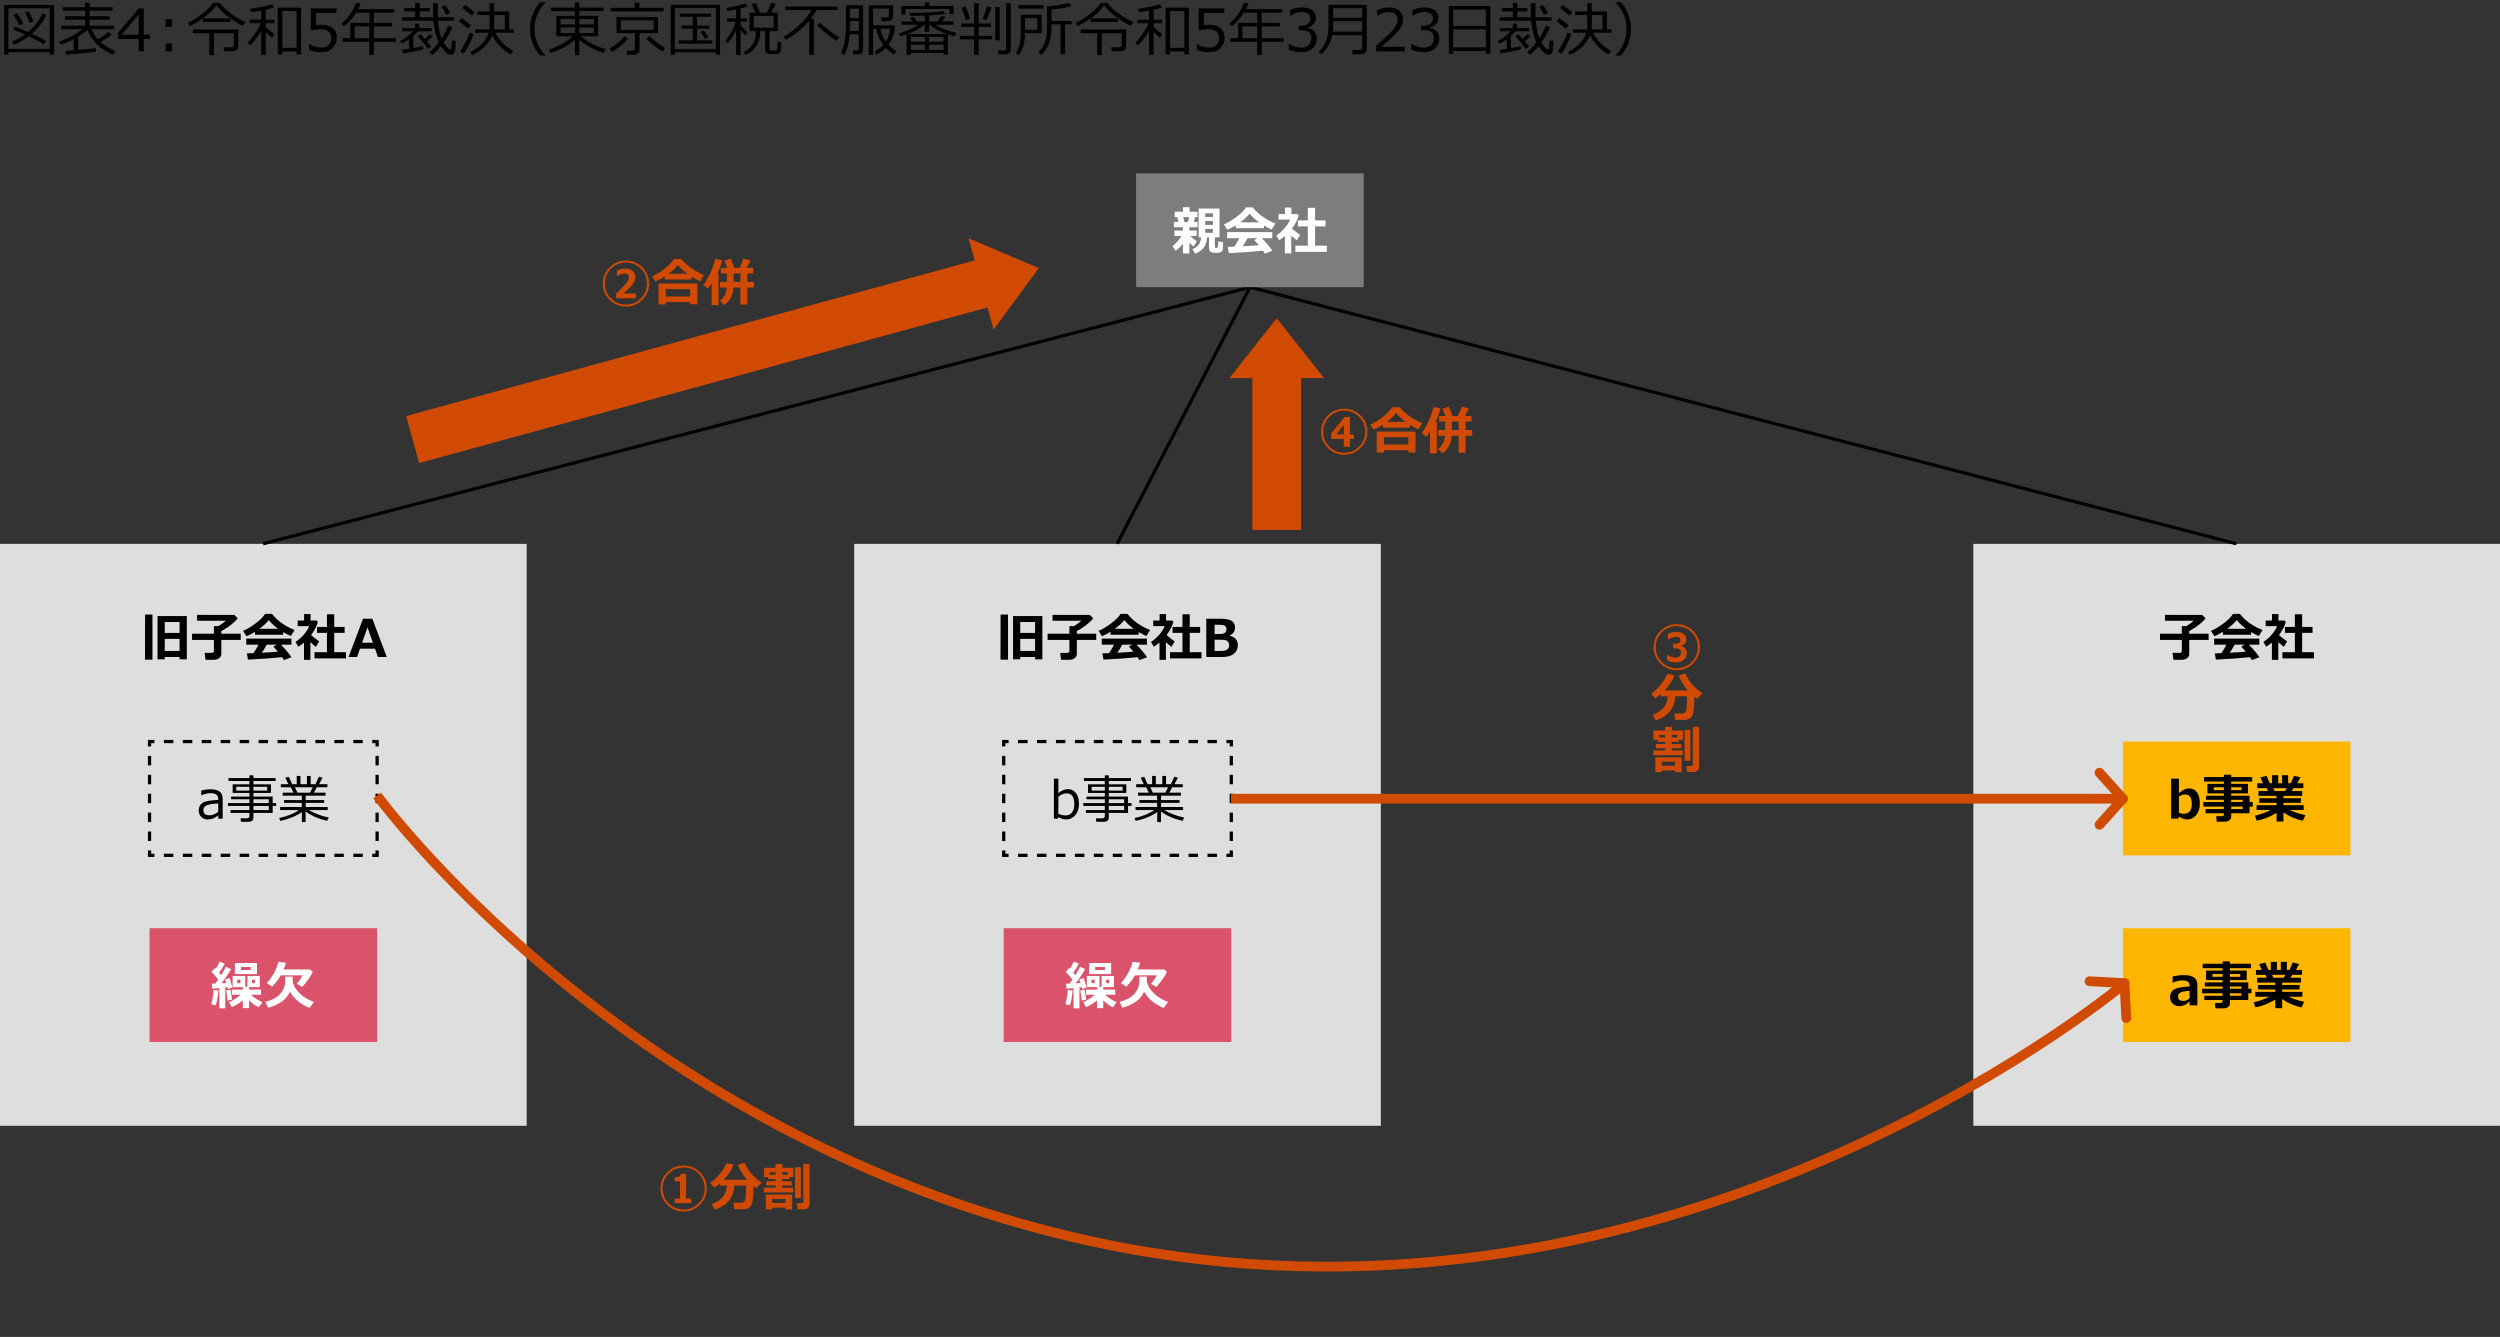 <?xml version="1.0" encoding="UTF-8"?>
<svg id="object" xmlns="http://www.w3.org/2000/svg" viewBox="0 0 769 411.232">
  <rect x="0" y="0" width="769" height="411.232" fill="#333333" stroke="none"/>
  <defs>
    <style>
      .cls-1 {
        fill: #ffb600;
      }

      .cls-1, .cls-2, .cls-3, .cls-4, .cls-5, .cls-6, .cls-7 {
        stroke-width: 0px;
      }

      .cls-2 {
        fill: #000;
      }

      .cls-3 {
        fill: #7d7d7d;
      }

      .cls-8, .cls-9 {
        stroke: #d04a02;
        stroke-width: 3px;
      }

      .cls-8, .cls-9, .cls-10, .cls-11, .cls-12 {
        fill: none;
        stroke-miterlimit: 10;
      }

      .cls-9 {
        stroke-linecap: round;
      }

      .cls-10, .cls-11, .cls-12 {
        stroke: #000;
      }

      .cls-4 {
        fill: #dedede;
      }

      .cls-5 {
        fill: #fff;
      }

      .cls-11 {
        stroke-dasharray: 0 0 2.913 2.913;
      }

      .cls-6 {
        fill: #db536a;
      }

      .cls-7 {
        fill: #d04a02;
      }

      .cls-12 {
        stroke-dasharray: 0 0 2.909 2.909;
      }
    </style>
  </defs>
  <g>
    <path class="cls-2" d="M15.284,16.066H2.575v.756h-1.283V1.521h15.346v15.302h-1.354v-.756ZM2.575,15.038h12.709V2.549H2.575v12.489ZM13.43,13.658c-1.002-.709-2.52-1.544-4.553-2.505-1.5,1.131-3.032,2.004-4.597,2.619l-.545-.94c1.365-.557,2.675-1.301,3.929-2.232-1.395-.621-2.613-1.125-3.656-1.512l.51-.914c.938.311,2.303.867,4.096,1.67,2.016-1.729,3.492-3.633,4.43-5.713l1.266.422c-1.002,2.168-2.496,4.113-4.482,5.836,2.133.984,3.577,1.726,4.333,2.224l-.729,1.046ZM5.985,7.77c-.773-1.447-1.389-2.514-1.846-3.199l1.116-.527c.346.516.981,1.573,1.907,3.173l-1.178.554ZM9.149,7.014c-.17-.486-.674-1.55-1.512-3.19l1.178-.404c.586,1.102,1.087,2.153,1.503,3.155l-1.169.439Z"/>
    <path class="cls-2" d="M20.321,16.822l-.219-1.151c.609-.035,1.465-.097,2.566-.185v-3.393c-1.289.674-2.611,1.222-3.965,1.644l-.475-.949c2.736-.914,5.066-2.177,6.988-3.788h-6.381v-1.099h7.355v-1.854h-6.188v-1.063h6.188v-1.705h-6.863v-1.072h6.863V.87h1.381v1.336h7.066v1.072h-7.066v1.705h6.152v1.063h-6.152v1.854h7.566v1.099h-6.996c.545,1.195,1.211,2.232,1.996,3.111,1.477-.896,2.543-1.658,3.199-2.285l1.027.888c-.85.686-1.982,1.43-3.4,2.232,1.277,1.154,2.814,2.08,4.613,2.777l-.844,1.063c-3.785-1.541-6.404-4.066-7.857-7.576-.756.703-1.699,1.403-2.83,2.101v4.061c2.602-.229,4.418-.419,5.449-.571v1.107c-.434.111-3.492.416-9.176.914Z"/>
    <path class="cls-2" d="M46.171,11.988h-1.941v3.814h-1.582v-3.814h-6.373v-1.846l6.443-7.585h1.512v8.13h1.941v1.301ZM42.647,10.688v-6.196l-5.266,6.196h5.266Z"/>
    <path class="cls-2" d="M52.927,8.271h-1.995v-2.399h1.995v2.399ZM52.927,15.803h-1.995v-2.399h1.995v2.399Z"/>
    <path class="cls-2" d="M74.764,7.919c-1.248-.516-2.667-1.365-4.259-2.549-1.59-1.184-2.91-2.408-3.959-3.674-.896,1.23-2.098,2.42-3.604,3.568s-3.029,2.057-4.57,2.725l-.624-.949c1.805-.873,3.382-1.874,4.733-3.001,1.35-1.128,2.368-2.19,3.054-3.186h1.978c.896,1.154,2.119,2.301,3.67,3.441,1.549,1.14,3.001,1.976,4.354,2.509l-.773,1.116ZM64.41,16.972v-6.759h-5.098v-1.151h14.001v5.247c0,.404-.168.753-.506,1.046-.336.293-.748.439-1.234.439h-2.628l-.202-1.248h2.338c.562,0,.844-.252.844-.756v-3.577h-6.1v6.759h-1.415ZM70.896,6.724h-8.499v-1.046h8.499v1.046Z"/>
    <path class="cls-2" d="M77.015,13.852l-.861-.694c.662-.645,1.423-1.588,2.281-2.83s1.445-2.306,1.762-3.19h-3.383v-1.09h3.541v-2.795c-1.289.223-2.322.372-3.102.448l-.221-1.063c2.824-.311,5.045-.753,6.662-1.327l.59,1.046c-.633.211-1.471.422-2.514.633v3.059h2.627v1.09h-2.627v1.134c.668.703,1.537,1.45,2.609,2.241l-.668,1.116c-.598-.469-1.244-1.081-1.941-1.837v7.128h-1.416v-7.436c-1.172,1.951-2.285,3.407-3.34,4.368ZM91.227,15.82h-4.395v.896h-1.389V2.338h7.172v14.396h-1.389v-.914ZM86.833,14.73h4.395V3.384h-4.395v11.347Z"/>
    <path class="cls-2" d="M95.063,15.302v-1.758h.141c1.143.744,2.332,1.116,3.568,1.116.949,0,1.709-.271,2.28-.813s.856-1.291.856-2.246c0-1.734-1.189-2.602-3.568-2.602-.68,0-1.582.117-2.707.352V2.558h7.867v1.424h-6.285v3.753c.773-.076,1.295-.114,1.564-.114,1.576,0,2.771.34,3.586,1.02s1.223,1.67,1.223,2.971c0,1.312-.441,2.385-1.323,3.217s-2.034,1.248-3.458,1.248c-1.383,0-2.631-.258-3.744-.773Z"/>
    <path class="cls-2" d="M105.376,12.858v-1.116h2.391v-4.702h5.871v-3.138h-4.078c-1.16,1.781-2.414,3.182-3.762,4.201l-.826-.791c2.15-1.822,3.68-3.981,4.588-6.478l1.38.255c-.24.656-.486,1.23-.738,1.723h11.092v1.09h-6.275v3.138h5.581v1.063h-5.581v3.639h6.715v1.116h-6.715v4.043h-1.38v-4.043h-8.262ZM109.085,11.742h4.553v-3.639h-4.553v3.639Z"/>
    <path class="cls-2" d="M123.878,16.453l-.221-1.134c.586-.07,1.316-.176,2.189-.316v-2.944c-.873.621-1.609,1.072-2.207,1.354l-.57-.773c1.775-.996,3.078-2.001,3.91-3.015h-3.252v-.993h3.955v-1.371h1.283v1.371h3.797v.993h-4.254c-.299.434-.758.914-1.379,1.441v3.727c1.283-.229,2.279-.439,2.988-.633l.131.993c-.75.264-2.873.697-6.371,1.301ZM135.602,14.203c-.855,1.061-1.734,1.96-2.637,2.698l-.879-.809c1.02-.896,1.969-1.913,2.848-3.05-.832-1.676-1.369-3.905-1.609-6.688h-9.703v-1.046h4.096v-1.811h-3.383v-1.046h3.383V.888h1.389v1.564h3.068v1.046h-3.068v1.811h4.141c-.029-.363-.045-1.512-.045-3.445v-.923h1.451l.025,4.368h4.949v1.046h-4.879c.182,2.215.549,4.02,1.1,5.414.838-1.266,1.5-2.561,1.986-3.885l1.301.51c-.527,1.354-1.418,2.909-2.672,4.667.234.422.558.88.971,1.375s.74.743.98.743c.205,0,.335-.13.391-.391s.137-1.05.242-2.369l1.133.185c-.064,2.092-.206,3.319-.426,3.683s-.559.545-1.016.545c-.281,0-.558-.064-.83-.193s-.642-.439-1.107-.932-.865-.993-1.199-1.503ZM131.647,15.047c-.844-1.236-1.91-2.528-3.199-3.876l.957-.606,1.275,1.406c.668-.568,1.172-1.069,1.512-1.503l.939.721c-.246.287-.84.797-1.783,1.529.674.768,1.121,1.31,1.344,1.626l-1.045.703ZM137.245,4.562c-.434-.902-.904-1.734-1.414-2.496l1.213-.501c.539.844,1.021,1.664,1.449,2.461l-1.248.536Z"/>
    <path class="cls-2" d="M143.952,8.798c-.639-.551-1.572-1.31-2.803-2.276l.861-.932c1.201.838,2.156,1.582,2.865,2.232l-.924.976ZM142.651,16.55l-1.125-.756c.463-.58,1-1.468,1.609-2.663s1.066-2.224,1.371-3.085l1.178.404c-.211.75-.625,1.739-1.24,2.966s-1.213,2.272-1.793,3.133ZM145.13,4.816c-.855-.75-1.828-1.547-2.918-2.391l.861-.896c.721.527,1.705,1.28,2.953,2.259l-.896,1.028ZM150.597,9.035v-4.421h-3.762v-1.081h3.762V.976h1.398v2.558h4.648v5.502h1.406v1.028h-5.66c.357.797,1.004,1.734,1.938,2.812s2.14,2.016,3.616,2.812l-.844,1.081c-1.125-.592-2.229-1.452-3.312-2.58s-1.861-2.231-2.33-3.309c-.416,1.002-1.104,2.048-2.064,3.138s-2.348,2.057-4.158,2.9l-.562-.923c1.459-.691,2.695-1.594,3.709-2.707s1.652-2.188,1.916-3.226h-4.156v-1.028h4.455ZM151.995,4.614v4.421h3.287v-4.421h-3.287Z"/>
    <path class="cls-2" d="M167.824,17.077h-1.731c-2.039-2.449-3.059-5.18-3.059-8.191,0-2.988,1.02-5.716,3.059-8.183h1.731v.088c-.961.891-1.743,1.978-2.347,3.261-.715,1.523-1.072,3.135-1.072,4.834,0,1.711.357,3.331,1.072,4.86.604,1.283,1.386,2.37,2.347,3.261v.07Z"/>
    <path class="cls-2" d="M169.309,16.295l-.483-1.072c.938-.246,1.845-.58,2.72-1.002.877-.422,1.773-.936,2.689-1.542.918-.606,1.558-1.115,1.921-1.525h-5.027v-6.284h5.704v-1.45h-7.304v-1.081h7.304V.756h1.362v1.582h7.471v1.081h-7.471v1.45h5.783v6.284h-5.317c1.084.938,2.323,1.75,3.718,2.439s2.716,1.185,3.964,1.49l-.694,1.169c-1.242-.346-2.566-.899-3.973-1.661s-2.572-1.541-3.498-2.338v4.72h-1.327v-4.746c-.838.797-1.963,1.578-3.375,2.342s-2.801,1.34-4.166,1.727ZM172.43,7.515h4.421v-1.652h-4.421v1.652ZM176.85,8.438h-4.421v1.74h4.421v-1.74ZM178.178,7.515h4.474v-1.652h-4.474v1.652ZM182.651,8.438h-4.474v1.74h4.474v-1.74Z"/>
    <path class="cls-2" d="M188.214,15.943l-.756-.932c2.057-1.266,3.6-2.558,4.631-3.876l1.135.712c-.58.744-1.357,1.509-2.33,2.294s-1.865,1.386-2.68,1.802ZM187.862,3.498v-1.09h7.383V.835h1.432v1.573h7.471v1.09h-16.285ZM195.175,16.822h-2.295l-.131-1.213h1.801c.498,0,.748-.214.748-.642v-4.772h-5.652v-4.939h12.762v4.939h-5.695v5.344c0,.363-.154.668-.465.914s-.668.369-1.072.369ZM201.046,6.284h-10.064v2.883h10.064v-2.883ZM203.761,15.812c-.609-.305-1.455-.88-2.539-1.727s-1.891-1.566-2.418-2.158l1.047-.791c.609.668,1.412,1.373,2.408,2.114s1.783,1.241,2.363,1.499l-.861,1.063Z"/>
    <path class="cls-2" d="M220.193,16.119h-12.595v.738h-1.283V1.485h15.171v15.337h-1.293v-.703ZM207.598,15.091h12.595V2.479h-12.595v12.612ZM208.811,13.456v-1.028h4.281v-3.595h-3.473v-.958h3.473v-2.716h-3.965v-.976h9.599v.976h-4.299v2.716h3.771v.958h-3.771v3.595h4.686v1.028h-10.302ZM216.889,11.988c-.287-.539-.744-1.236-1.371-2.092l.967-.492c.357.451.855,1.128,1.494,2.03l-1.09.554Z"/>
    <path class="cls-2" d="M223.866,13.298l-.765-.624c1.705-2.326,2.786-4.327,3.243-6.003h-2.681v-1.011h2.777v-2.742c-1.16.234-2.077.39-2.751.466l-.229-.993c.861-.105,1.882-.29,3.063-.554,1.18-.264,2.113-.53,2.799-.8l.606.984c-.551.193-1.263.393-2.136.598v3.041h1.969v1.011h-1.969v1.028c.334.434,1.046,1.169,2.136,2.206l-.624.967c-.598-.598-1.102-1.157-1.512-1.679v7.726h-1.354v-7.611c-.809,1.576-1.667,2.906-2.575,3.99ZM229.306,16.901l-.519-.923c1.266-.586,2.2-1.418,2.804-2.496s.905-2.235.905-3.472v-.439h-1.96V3.902h1.802c-.527-1.336-.902-2.238-1.125-2.707l1.283-.325,1.257,3.032h2.197l1.283-3.032,1.362.325-1.31,2.707h1.986v5.669h-2.566v5.291c0,.217.045.382.137.497.09.114.273.177.549.189s.521.018.738.018c.264,0,.449-.025.559-.075.107-.05.194-.135.259-.255s.12-.387.167-.8.07-.939.07-1.578l1.116.105v2.153c0,.363-.085.662-.255.896s-.41.403-.721.505-.738.154-1.283.154c-.574,0-1.069-.025-1.485-.075s-.72-.198-.909-.444c-.191-.246-.286-.592-.286-1.037v-5.546h-1.556v.554c0,1.453-.408,2.823-1.227,4.109-.816,1.286-1.908,2.175-3.273,2.667ZM237.955,4.887h-6.117v3.639h6.117v-3.639Z"/>
    <path class="cls-2" d="M248.932,16.919V6.319c-.885,1.113-1.989,2.205-3.313,3.274s-2.607,1.958-3.85,2.667l-.773-.923c1.998-1.178,3.74-2.508,5.225-3.99,1.486-1.482,2.615-2.9,3.389-4.254h-8.042v-1.081h16.049v1.081h-6.398c-.557.908-1.169,1.796-1.837,2.663h.984v11.162h-1.433ZM257.247,12.533c-.516-.287-1.389-.905-2.619-1.854s-2.358-1.922-3.384-2.918l.94-.773c.756.715,1.75,1.54,2.983,2.474s2.234,1.622,3.002,2.061l-.923,1.011Z"/>
    <path class="cls-2" d="M264.182,10.538h-2.769c-.217,2.648-.8,4.767-1.749,6.354l-1.011-.571c.586-1.254.987-2.487,1.204-3.7s.325-2.508.325-3.885V1.617h5.317v13.825c0,.369-.132.672-.396.91s-.609.356-1.037.356h-1.626l-.167-1.195h1.195c.475,0,.712-.196.712-.589v-4.386ZM261.475,9.545h2.707v-3.05h-2.681v1.951c0,.334-.009.7-.026,1.099ZM261.502,5.546h2.681v-2.9h-2.681v2.9ZM267.232,16.875V1.635h7.488v3.612c0,.346-.152.643-.457.892s-.659.374-1.063.374h-2.021l-.167-1.134h1.582c.539,0,.809-.214.809-.642v-2.092h-4.852v5.159h6.706c-.023,2.186-.686,4.178-1.986,5.977.604.621,1.436,1.283,2.496,1.986l-.861.993c-.902-.58-1.708-1.266-2.417-2.057-.814.838-1.772,1.529-2.874,2.074l-.589-.896c1.066-.604,1.954-1.298,2.663-2.083-.492-.598-.935-1.34-1.327-2.228s-.665-1.806-.817-2.755h-.993v8.06h-1.318ZM272.453,12.797c.809-1.242,1.271-2.569,1.389-3.981h-3.05c.275,1.453.829,2.78,1.661,3.981Z"/>
    <path class="cls-2" d="M290.243,16.295h-10.046v.545h-1.318v-6.275c-.721.264-1.359.46-1.916.589l-.378-.923c.832-.199,1.799-.538,2.9-1.015s2.095-1.012,2.979-1.604h-5.168v-1.011h3.437c-.199-.264-.463-.624-.791-1.081l1.063-.369,1.072,1.45h2.364v-1.793c-1.096.029-2.613.044-4.553.044l-.114-.914c5.074,0,8.563-.19,10.468-.571l.51.958c-1.436.211-3.082.357-4.939.439v1.837h2.558c.604-.791.999-1.359,1.187-1.705l1.327.272c-.234.357-.595.835-1.081,1.433h3.489v1.011h-5.572c1.6,1.066,3.744,1.893,6.434,2.479l-.519,1.081c-.797-.217-1.488-.419-2.074-.606v6.275h-1.318v-.545ZM292.062,4.324v-1.547h-13.553v1.749h-1.23V1.863h7.181V.765h1.415v1.099h7.453v2.461h-1.266ZM279.169,10.459h12.059c-.99-.334-1.966-.766-2.927-1.296s-1.731-1.047-2.312-1.551h-.176v2.215h-1.371v-2.215h-.167c-1.213,1.061-2.836,1.978-4.869,2.751l-.237.097ZM284.477,11.355h-4.28v1.485h4.28v-1.485ZM280.197,15.354h4.28v-1.617h-4.28v1.617ZM290.243,12.841v-1.485h-4.465v1.485h4.465ZM285.778,15.354h4.465v-1.617h-4.465v1.617Z"/>
    <path class="cls-2" d="M295.249,12.12v-1.063h4.386v-2.751h-3.929v-1.081h3.929V1.055h1.415v6.17h3.806v1.081h-3.806v2.751h4.131v1.063h-4.131v4.799h-1.415v-4.799h-4.386ZM297.086,6.17c-.223-.832-.656-2.08-1.301-3.744l1.248-.387c.621,1.441,1.078,2.698,1.371,3.771l-1.318.36ZM303.379,6.17l-1.151-.308c.369-.738.841-2.036,1.415-3.894l1.354.334c-.551,1.553-1.09,2.842-1.617,3.867ZM306.139,12.419V2.171h1.371v10.248h-1.371ZM309.443,16.717h-2.259l-.22-1.23h1.802c.475,0,.712-.223.712-.668V.976h1.433v14.484c0,.369-.157.671-.47.905-.314.234-.646.352-.998.352Z"/>
    <path class="cls-2" d="M315.311,10.195v.237c0,1.172-.175,2.369-.522,3.59-.35,1.222-.816,2.181-1.402,2.878l-.896-.606c.311-.492.574-1.04.791-1.644s.387-1.214.51-1.833.185-1.463.185-2.536v-5.757h6.442v5.669h-5.106ZM313.299,2.646v-1.081h7.69v1.081h-7.69ZM319.082,5.572h-3.788v3.577h3.788v-3.577ZM326.236,16.673V7.479h-2.786v1.028c0,3.691-1.072,6.507-3.217,8.446l-.879-.773c.938-.938,1.624-2.02,2.062-3.248.436-1.228.654-2.697.654-4.408V1.934c.855-.035,1.99-.161,3.406-.378,1.414-.217,2.544-.451,3.388-.703l.677,1.081c-1.494.416-3.524.747-6.091.993v3.524h6.188v1.028h-2.021v9.193h-1.38Z"/>
    <path class="cls-2" d="M347.854,7.919c-1.248-.516-2.667-1.365-4.259-2.549-1.59-1.184-2.91-2.408-3.959-3.674-.896,1.23-2.098,2.42-3.604,3.568s-3.029,2.057-4.57,2.725l-.624-.949c1.805-.873,3.382-1.874,4.733-3.001,1.35-1.128,2.368-2.19,3.054-3.186h1.978c.896,1.154,2.119,2.301,3.67,3.441,1.549,1.14,3.001,1.976,4.354,2.509l-.773,1.116ZM337.501,16.972v-6.759h-5.098v-1.151h14.001v5.247c0,.404-.169.753-.506,1.046s-.748.439-1.234.439h-2.628l-.202-1.248h2.338c.562,0,.844-.252.844-.756v-3.577h-6.1v6.759h-1.415ZM343.987,6.724h-8.499v-1.046h8.499v1.046Z"/>
    <path class="cls-2" d="M350.105,13.852l-.861-.694c.662-.645,1.422-1.588,2.28-2.83s1.446-2.306,1.763-3.19h-3.384v-1.09h3.542v-2.795c-1.289.223-2.323.372-3.103.448l-.22-1.063c2.824-.311,5.045-.753,6.662-1.327l.589,1.046c-.633.211-1.471.422-2.514.633v3.059h2.628v1.09h-2.628v1.134c.668.703,1.538,1.45,2.61,2.241l-.668,1.116c-.598-.469-1.245-1.081-1.942-1.837v7.128h-1.415v-7.436c-1.172,1.951-2.285,3.407-3.34,4.368ZM364.317,15.82h-4.395v.896h-1.389V2.338h7.172v14.396h-1.389v-.914ZM359.923,14.73h4.395V3.384h-4.395v11.347Z"/>
    <path class="cls-2" d="M368.153,15.302v-1.758h.141c1.143.744,2.332,1.116,3.568,1.116.949,0,1.709-.271,2.281-.813.57-.542.856-1.291.856-2.246,0-1.734-1.189-2.602-3.568-2.602-.68,0-1.582.117-2.707.352V2.558h7.866v1.424h-6.284v3.753c.773-.076,1.295-.114,1.564-.114,1.576,0,2.771.34,3.586,1.02s1.222,1.67,1.222,2.971c0,1.312-.441,2.385-1.322,3.217-.883.832-2.035,1.248-3.459,1.248-1.383,0-2.631-.258-3.744-.773Z"/>
    <path class="cls-2" d="M378.467,12.858v-1.116h2.391v-4.702h5.871v-3.138h-4.078c-1.16,1.781-2.414,3.182-3.762,4.201l-.826-.791c2.15-1.822,3.68-3.981,4.588-6.478l1.38.255c-.24.656-.486,1.23-.738,1.723h11.092v1.09h-6.275v3.138h5.581v1.063h-5.581v3.639h6.715v1.116h-6.715v4.043h-1.38v-4.043h-8.262ZM382.176,11.742h4.553v-3.639h-4.553v3.639Z"/>
    <path class="cls-2" d="M396.416,15.249v-1.767h.141c1.189.785,2.42,1.178,3.691,1.178.938,0,1.688-.255,2.254-.765s.849-1.219.849-2.127c0-.844-.246-1.465-.738-1.863s-1.289-.598-2.391-.598h-.773v-1.354h.598c.949,0,1.693-.202,2.232-.606s.809-.973.809-1.705c0-.621-.236-1.1-.708-1.437s-1.12-.505-1.946-.505c-1.189,0-2.37.384-3.542,1.151h-.097v-1.731c1.184-.557,2.411-.835,3.683-.835,1.365,0,2.422.286,3.168.857.748.571,1.121,1.343,1.121,2.316,0,.715-.249,1.354-.747,1.916s-1.122.92-1.872,1.072v.141c1.928.346,2.892,1.456,2.892,3.331,0,1.213-.442,2.209-1.327,2.988s-2.024,1.169-3.419,1.169c-1.33,0-2.622-.275-3.876-.826Z"/>
    <path class="cls-2" d="M418.835,16.673h-2.742l-.141-1.283h2.294c.486,0,.729-.229.729-.686v-3.867h-9.185c-.404,2.232-1.509,4.195-3.313,5.889l-.844-.765c.867-.809,1.585-1.853,2.153-3.133s.853-2.999.853-5.155V1.468h11.769v13.72c0,.428-.162.782-.488,1.063-.324.281-.687.422-1.085.422ZM418.975,9.729v-3.226h-8.903v.949c0,.914-.035,1.673-.105,2.276h9.009ZM418.975,5.458v-2.927h-8.903v2.927h8.903Z"/>
    <path class="cls-2" d="M432.141,15.803h-8.859v-1.714c.938-.809,1.99-1.749,3.16-2.821,1.168-1.072,2.037-2.016,2.605-2.83s.853-1.629.853-2.443c0-.721-.239-1.283-.716-1.688-.479-.404-1.127-.606-1.947-.606-1.201,0-2.382.381-3.542,1.143h-.088v-1.714c1.184-.562,2.408-.844,3.674-.844,1.336,0,2.388.324,3.155.971s1.151,1.531,1.151,2.65c0,.598-.099,1.169-.294,1.714-.197.545-.503,1.075-.919,1.591s-.914,1.063-1.494,1.644-1.913,1.758-3.999,3.533h7.26v1.415Z"/>
    <path class="cls-2" d="M434.105,15.249v-1.767h.141c1.189.785,2.42,1.178,3.691,1.178.938,0,1.688-.255,2.254-.765s.849-1.219.849-2.127c0-.844-.246-1.465-.738-1.863s-1.289-.598-2.391-.598h-.773v-1.354h.598c.949,0,1.693-.202,2.232-.606s.809-.973.809-1.705c0-.621-.236-1.1-.708-1.437s-1.12-.505-1.946-.505c-1.189,0-2.37.384-3.542,1.151h-.097v-1.731c1.184-.557,2.411-.835,3.683-.835,1.365,0,2.422.286,3.168.857.748.571,1.121,1.343,1.121,2.316,0,.715-.249,1.354-.747,1.916s-1.122.92-1.872,1.072v.141c1.928.346,2.892,1.456,2.892,3.331,0,1.213-.442,2.209-1.327,2.988s-2.024,1.169-3.419,1.169c-1.33,0-2.622-.275-3.876-.826Z"/>
    <path class="cls-2" d="M457.038,15.68h-10.046v.879h-1.336V1.854h12.762v14.704h-1.38v-.879ZM457.038,7.989V2.953h-10.046v5.036h10.046ZM446.992,14.563h10.046v-5.511h-10.046v5.511Z"/>
    <path class="cls-2" d="M461.524,16.453l-.22-1.134c.586-.07,1.315-.176,2.188-.316v-2.944c-.873.621-1.608,1.072-2.206,1.354l-.571-.773c1.775-.996,3.079-2.001,3.911-3.015h-3.252v-.993h3.955v-1.371h1.283v1.371h3.797v.993h-4.254c-.299.434-.759.914-1.38,1.441v3.727c1.283-.229,2.279-.439,2.988-.633l.132.993c-.75.264-2.874.697-6.372,1.301ZM473.249,14.203c-.855,1.061-1.734,1.96-2.637,2.698l-.879-.809c1.02-.896,1.969-1.913,2.848-3.05-.832-1.676-1.368-3.905-1.608-6.688h-9.703v-1.046h4.096v-1.811h-3.384v-1.046h3.384V.888h1.389v1.564h3.067v1.046h-3.067v1.811h4.14c-.029-.363-.044-1.512-.044-3.445v-.923h1.45l.026,4.368h4.948v1.046h-4.878c.182,2.215.548,4.02,1.099,5.414.838-1.266,1.5-2.561,1.986-3.885l1.301.51c-.527,1.354-1.418,2.909-2.672,4.667.234.422.559.88.971,1.375.414.495.74.743.98.743.205,0,.335-.13.391-.391s.137-1.05.242-2.369l1.134.185c-.064,2.092-.206,3.319-.427,3.683-.219.363-.558.545-1.015.545-.281,0-.558-.064-.831-.193-.271-.129-.641-.439-1.107-.932-.465-.492-.865-.993-1.199-1.503ZM469.294,15.047c-.844-1.236-1.91-2.528-3.199-3.876l.958-.606,1.274,1.406c.668-.568,1.172-1.069,1.512-1.503l.94.721c-.246.287-.841.797-1.784,1.529.674.768,1.122,1.31,1.345,1.626l-1.046.703ZM474.892,4.562c-.434-.902-.905-1.734-1.415-2.496l1.213-.501c.539.844,1.022,1.664,1.45,2.461l-1.248.536Z"/>
    <path class="cls-2" d="M481.599,8.798c-.639-.551-1.573-1.31-2.804-2.276l.861-.932c1.201.838,2.156,1.582,2.865,2.232l-.923.976ZM480.299,16.55l-1.125-.756c.463-.58.999-1.468,1.608-2.663s1.066-2.224,1.371-3.085l1.178.404c-.211.75-.624,1.739-1.239,2.966s-1.213,2.272-1.793,3.133ZM482.777,4.816c-.855-.75-1.828-1.547-2.918-2.391l.861-.896c.721.527,1.705,1.28,2.953,2.259l-.896,1.028ZM488.244,9.035v-4.421h-3.762v-1.081h3.762V.976h1.397v2.558h4.649v5.502h1.406v1.028h-5.66c.357.797,1.003,1.734,1.938,2.812s2.141,2.016,3.617,2.812l-.844,1.081c-1.125-.592-2.229-1.452-3.313-2.58s-1.86-2.231-2.329-3.309c-.416,1.002-1.104,2.048-2.065,3.138s-2.347,2.057-4.157,2.9l-.562-.923c1.459-.691,2.695-1.594,3.709-2.707s1.652-2.188,1.916-3.226h-4.157v-1.028h4.456ZM489.641,4.614v4.421h3.287v-4.421h-3.287Z"/>
    <path class="cls-2" d="M501.693,8.877c0,3.012-1.02,5.742-3.059,8.191h-1.723v-.07c.961-.891,1.743-1.978,2.347-3.261.715-1.529,1.072-3.149,1.072-4.86,0-1.699-.357-3.311-1.072-4.834-.604-1.283-1.386-2.37-2.347-3.261v-.097h1.723c2.039,2.467,3.059,5.197,3.059,8.191Z"/>
  </g>
  <polygon class="cls-7" points="407.276 116.299 392.723 97.888 378.17 116.299 385.223 116.299 385.223 163.012 400.223 163.012 400.223 116.299 407.276 116.299"/>
  <polygon class="cls-7" points="305.621 101.371 319.536 82.473 297.935 73.298 299.797 80.101 124.954 127.97 128.915 142.437 303.758 94.569 305.621 101.371"/>
  <rect class="cls-4" y="167.292" width="162" height="179"/>
  <g>
    <path class="cls-2" d="M46.899,202.915h-2.305l.031-13.875h2.273v13.875ZM55.235,202.094h-4.562v.711h-2.211v-13.312h9.008v13.312h-2.234v-.711ZM55.235,194.688v-3.359h-4.562v3.359h4.562ZM50.673,200.227h4.562v-3.711h-4.562v3.711Z"/>
    <path class="cls-2" d="M68.077,201.204c0,.49-.219.902-.656,1.238s-.938.504-1.5.504h-2.703l-.258-2.125h2.273c.141,0,.27-.049.387-.148.117-.099.176-.216.176-.352v-3.469h-6.711v-1.922h6.711v-2.336h1.398c.812-.495,1.584-1.049,2.312-1.664h-8.898v-1.789l11.484.016,1.031,1.086c-1.26,1.464-2.941,2.755-5.047,3.875v.812h5.969v1.922h-5.969v4.352Z"/>
    <path class="cls-2" d="M87.091,195.235h-8.672v-.891c-.963.604-1.838,1.06-2.625,1.367l-1.023-1.664c1.121-.448,2.395-1.203,3.824-2.266s2.41-2.044,2.941-2.945h2.117c1.693,2.13,4.014,3.784,6.961,4.961l-1.141,1.836c-.738-.292-1.533-.692-2.383-1.203v.805ZM86.77,202.141c-2.473.276-5.971.528-10.492.758l-.336-1.922,2.039-.07c.553-.833,1.066-1.7,1.539-2.602h-3.773v-1.875h13.891v1.875h-3.219c1.328,1.344,2.412,2.63,3.25,3.859l-2.336.875c-.119-.234-.307-.534-.562-.898ZM79.778,193.422h5.797c-1.197-.875-2.164-1.766-2.898-2.672-.691.87-1.658,1.761-2.898,2.672ZM80.559,200.79c2.059-.109,3.693-.221,4.906-.336-.51-.625-.965-1.153-1.367-1.586l1.039-.562h-3.094c-.457.849-.953,1.677-1.484,2.484Z"/>
    <path class="cls-2" d="M95.477,202.977h-1.969v-5.32c-.547.464-1.133.888-1.758,1.273l-.867-1.477c.947-.609,1.797-1.346,2.551-2.211.752-.864,1.316-1.747,1.691-2.648h-3.547v-1.727h1.961v-1.984h1.984v1.984h1.844l.414.43c-.381,1.344-1.078,2.695-2.094,4.055.484.453,1.314,1.102,2.492,1.945l-.992,1.68c-.631-.489-1.201-.971-1.711-1.445v5.445ZM106.423,202.516h-9.68v-1.906h3.828v-5.938h-3.062v-1.836h3.062v-3.891h2.234v3.891h3.203v1.836h-3.203v5.938h3.617v1.906Z"/>
    <path class="cls-2" d="M118.977,202.094h-2.727l-.891-2.555h-4.633l-.891,2.555h-2.609l4.445-11.773h2.859l4.445,11.773ZM114.712,197.711l-1.664-4.75-1.664,4.75h3.328Z"/>
  </g>
  <rect class="cls-6" x="46" y="285.524" width="70" height="35"/>
  <g>
    <path class="cls-5" d="M67.204,304.641c-.167,1.933-.458,3.461-.875,4.586l-1.328-.336c.411-1.724.641-3.174.688-4.352l1.516.102ZM69.29,310.172h-1.812v-6.211c-.886.083-1.604.138-2.156.164l-.18-1.539c.261,0,.625-.008,1.094-.023.229-.312.528-.737.898-1.273-.729-.88-1.414-1.669-2.055-2.367l1.039-1.148.234.25c.511-.807.906-1.557,1.188-2.25l1.586.641c-.495.958-1.073,1.88-1.734,2.766l.648.75c.672-1.057,1.151-1.914,1.438-2.57l1.586.75c-.739,1.323-1.716,2.776-2.93,4.359.578-.036,1.07-.073,1.477-.109-.177-.588-.302-.956-.375-1.102l1.383-.414c.234.698.526,1.685.875,2.961l-1.391.398c-.011-.088-.052-.273-.125-.555-.198.031-.427.065-.688.102v6.422ZM71.431,307.453l-1.422.32c-.136-.864-.281-1.903-.438-3.117l1.344-.195c.052.672.224,1.669.516,2.992ZM74.696,307.75c-1.062.839-2.188,1.518-3.375,2.039l-.883-1.5c1.047-.489,1.831-.93,2.352-1.32s.922-.719,1.203-.984h-2.688v-1.586h3.391v-.766h-3.141v-3.445h3.891v3.344h.656v-3.344h3.805v3.445h-3.289v.766h3.68v1.586h-3.086c.401.38.847.745,1.336,1.094.489.349,1.222.753,2.195,1.211l-1.172,1.547c-1-.469-1.984-1.18-2.953-2.133v2.406h-1.922v-2.359ZM79.048,299.617h-6.789v-3.383h6.789v3.383ZM73.962,302.414v-1.07h-.977v1.07h.977ZM77.126,298.367v-.914h-2.992v.914h2.992ZM78.423,302.414v-1.07h-.914v1.07h.914Z"/>
    <path class="cls-5" d="M89.186,305.055c-1.011,2.339-3.247,3.982-6.711,4.93l-.852-1.828c.864-.182,1.716-.487,2.555-.914.839-.427,1.521-.95,2.047-1.57.526-.62.898-1.221,1.117-1.805.219-.583.34-1.071.363-1.465.023-.393.035-1.061.035-2.004h2.281v1.312c0,.375.176.933.527,1.672.352.74.995,1.555,1.93,2.445s2.298,1.683,4.09,2.375l-1.391,1.859c-2.714-1.135-4.711-2.805-5.992-5.008ZM87.96,296.156c-.13.542-.372,1.222-.727,2.039l8.117.023.867.703c-.255.625-.747,1.447-1.477,2.465-.729,1.019-1.336,1.749-1.82,2.191l-1.664-.992c.656-.656,1.261-1.513,1.812-2.57h-6.711c-.677,1.214-1.567,2.38-2.672,3.5l-1.609-1.133c1.786-1.984,2.979-4.167,3.578-6.547l2.305.32Z"/>
  </g>
  <g>
    <polyline class="cls-10" points="116 261.599 116 263.099 114.5 263.099"/>
    <line class="cls-11" x1="111.587" y1="263.099" x2="48.957" y2="263.099"/>
    <polyline class="cls-10" points="47.5 263.099 46 263.099 46 261.599"/>
    <line class="cls-12" x1="46" y1="258.69" x2="46" y2="231.053"/>
    <polyline class="cls-10" points="46 229.599 46 228.099 47.5 228.099"/>
    <line class="cls-11" x1="50.413" y1="228.099" x2="113.044" y2="228.099"/>
    <polyline class="cls-10" points="114.5 228.099 116 228.099 116 229.599"/>
    <line class="cls-12" x1="116" y1="232.508" x2="116" y2="260.144"/>
  </g>
  <g>
    <path class="cls-2" d="M67.128,251.816v-.984c-.734.531-1.34.869-1.812,1.012-.475.144-.957.215-1.445.215-.787,0-1.441-.26-1.961-.781-.521-.521-.781-1.182-.781-1.984,0-1.025.387-1.798,1.16-2.316.773-.518,2.387-.826,4.84-.926v-.266c0-.614-.184-1.068-.547-1.363-.365-.294-1.006-.441-1.922-.441-.809,0-1.707.209-2.695.625h-.062v-1.43c.973-.266,1.91-.398,2.812-.398,1.307,0,2.264.244,2.871.73.605.487.91,1.244.91,2.27v6.039h-1.367ZM67.128,249.715v-2.562c-1.943.089-3.191.304-3.746.645-.555.342-.832.812-.832,1.41,0,1.058.641,1.586,1.922,1.586.869,0,1.754-.359,2.656-1.078Z"/>
    <path class="cls-2" d="M70.925,250.051v-.867h5.797v-1.273h-6.609v-.883h6.609v-1.172h-5.633v-.82h5.633v-1.125h-5.156v-2.656h5.156v-1.031h-6.43v-.883h6.43v-.859h1.234v.859h6.828v.883h-6.828v1.031h5.391v2.656h-5.391v1.125h5.914v1.992h1.078v.883h-1.078v2.141h-5.914v1.547c0,.364-.145.655-.434.871s-.65.324-1.082.324h-2.312l-.133-1.078h1.977c.207,0,.385-.06.531-.18.145-.119.219-.263.219-.43v-1.055h-5.797ZM76.722,242.02h-4.047v1.172h4.047v-1.172ZM82.206,242.02h-4.25v1.172h4.25v-1.172ZM82.675,247.027v-1.172h-4.719v1.172h4.719ZM77.956,249.184h4.719v-1.273h-4.719v1.273Z"/>
    <path class="cls-2" d="M86.2,252.48l-.312-.852c2.547-.557,4.553-1.377,6.016-2.461h-5.734v-.938h6.656v-1.266h-5.453v-.867h5.453v-1.344h-5.875v-.93h3.312l-.797-1.664h-3.086v-.93h2.336l-.945-1.992,1.078-.289,1.031,2.281h1.398v-2.547h1.141v2.547h1.992v-2.547h1.156v2.547h1.484l1.047-2.312,1.109.289-1.055,2.023h2.555v.93h-3.25l-.891,1.664h3.57v.93h-6.102v1.344h5.68v.867h-5.68v1.266h6.773v.938h-5.812c.73.464,1.682.917,2.855,1.359,1.176.443,2.27.756,3.285.938l-.508,1.016c-2.625-.578-4.832-1.536-6.625-2.875v3.266h-1.148v-3.109c-.744.578-1.746,1.127-3.008,1.645-1.26.519-2.477.876-3.648,1.074ZM90.708,242.16l.789,1.664h3.883l.797-1.664h-5.469Z"/>
  </g>
  <rect class="cls-4" x="262.745" y="167.292" width="162" height="179"/>
  <g>
    <path class="cls-2" d="M310.056,202.915h-2.305l.031-13.875h2.273v13.875ZM318.391,202.094h-4.562v.711h-2.211v-13.312h9.008v13.312h-2.234v-.711ZM318.391,194.688v-3.359h-4.562v3.359h4.562ZM313.829,200.227h4.562v-3.711h-4.562v3.711Z"/>
    <path class="cls-2" d="M331.234,201.204c0,.49-.219.902-.656,1.238s-.938.504-1.5.504h-2.703l-.258-2.125h2.273c.141,0,.27-.049.387-.148.117-.099.176-.216.176-.352v-3.469h-6.711v-1.922h6.711v-2.336h1.398c.812-.495,1.583-1.049,2.312-1.664h-8.898v-1.789l11.484.016,1.031,1.086c-1.261,1.464-2.942,2.755-5.047,3.875v.812h5.969v1.922h-5.969v4.352Z"/>
    <path class="cls-2" d="M350.248,195.235h-8.672v-.891c-.964.604-1.839,1.06-2.625,1.367l-1.023-1.664c1.12-.448,2.395-1.203,3.824-2.266s2.41-2.044,2.941-2.945h2.117c1.692,2.13,4.013,3.784,6.961,4.961l-1.141,1.836c-.739-.292-1.534-.692-2.383-1.203v.805ZM349.928,202.141c-2.474.276-5.972.528-10.492.758l-.336-1.922,2.039-.07c.552-.833,1.065-1.7,1.539-2.602h-3.773v-1.875h13.891v1.875h-3.219c1.328,1.344,2.411,2.63,3.25,3.859l-2.336.875c-.12-.234-.308-.534-.562-.898ZM342.935,193.422h5.797c-1.198-.875-2.164-1.766-2.898-2.672-.692.87-1.659,1.761-2.898,2.672ZM343.717,200.79c2.058-.109,3.692-.221,4.906-.336-.511-.625-.966-1.153-1.367-1.586l1.039-.562h-3.094c-.458.849-.953,1.677-1.484,2.484Z"/>
    <path class="cls-2" d="M358.634,202.977h-1.969v-5.32c-.547.464-1.133.888-1.758,1.273l-.867-1.477c.948-.609,1.798-1.346,2.551-2.211.753-.864,1.316-1.747,1.691-2.648h-3.547v-1.727h1.961v-1.984h1.984v1.984h1.844l.414.43c-.38,1.344-1.078,2.695-2.094,4.055.484.453,1.315,1.102,2.492,1.945l-.992,1.68c-.63-.489-1.2-.971-1.711-1.445v5.445ZM369.579,202.516h-9.68v-1.906h3.828v-5.938h-3.062v-1.836h3.062v-3.891h2.234v3.891h3.203v1.836h-3.203v5.938h3.617v1.906Z"/>
    <path class="cls-2" d="M371.052,202.094v-11.773h4.234c1.792,0,3.009.236,3.652.707.644.472.965,1.137.965,1.996,0,1.136-.558,1.961-1.672,2.477v.062c1.683.354,2.523,1.326,2.523,2.914,0,1.109-.415,1.99-1.246,2.641-.831.651-2.035.977-3.613.977h-4.844ZM373.614,192.172v2.852h.969c.797,0,1.362-.043,1.695-.129s.581-.25.742-.492.242-.545.242-.91c0-.292-.071-.542-.215-.75-.144-.208-.376-.355-.699-.441s-.974-.129-1.953-.129h-.781ZM373.614,196.774v3.469h.805c.714,0,1.263-.008,1.648-.023s.735-.091,1.051-.227c.315-.135.555-.331.719-.586.164-.255.246-.565.246-.93,0-.396-.085-.721-.254-.977-.169-.255-.414-.44-.734-.555-.32-.114-1.069-.172-2.246-.172h-1.234Z"/>
  </g>
  <rect class="cls-6" x="308.745" y="285.524" width="70" height="35"/>
  <g>
    <path class="cls-5" d="M329.95,304.641c-.168,1.933-.459,3.461-.875,4.586l-1.328-.336c.41-1.724.641-3.174.688-4.352l1.516.102ZM332.036,310.172h-1.812v-6.211c-.887.083-1.605.138-2.156.164l-.18-1.539c.26,0,.625-.008,1.094-.023.229-.312.527-.737.898-1.273-.73-.88-1.414-1.669-2.055-2.367l1.039-1.148.234.25c.51-.807.906-1.557,1.188-2.25l1.586.641c-.496.958-1.074,1.88-1.734,2.766l.648.75c.672-1.057,1.15-1.914,1.438-2.57l1.586.75c-.74,1.323-1.717,2.776-2.93,4.359.578-.036,1.07-.073,1.477-.109-.178-.588-.303-.956-.375-1.102l1.383-.414c.234.698.525,1.685.875,2.961l-1.391.398c-.012-.088-.053-.273-.125-.555-.199.031-.428.065-.688.102v6.422ZM334.177,307.453l-1.422.32c-.137-.864-.281-1.903-.438-3.117l1.344-.195c.051.672.223,1.669.516,2.992ZM337.442,307.75c-1.062.839-2.188,1.518-3.375,2.039l-.883-1.5c1.047-.489,1.83-.93,2.352-1.32.52-.391.922-.719,1.203-.984h-2.688v-1.586h3.391v-.766h-3.141v-3.445h3.891v3.344h.656v-3.344h3.805v3.445h-3.289v.766h3.68v1.586h-3.086c.4.38.846.745,1.336,1.094.488.349,1.221.753,2.195,1.211l-1.172,1.547c-1-.469-1.984-1.18-2.953-2.133v2.406h-1.922v-2.359ZM341.794,299.617h-6.789v-3.383h6.789v3.383ZM336.708,302.414v-1.07h-.977v1.07h.977ZM339.872,298.367v-.914h-2.992v.914h2.992ZM341.169,302.414v-1.07h-.914v1.07h.914Z"/>
    <path class="cls-5" d="M351.932,305.055c-1.012,2.339-3.248,3.982-6.711,4.93l-.852-1.828c.863-.182,1.715-.487,2.555-.914.838-.427,1.52-.95,2.047-1.57.525-.62.898-1.221,1.117-1.805.219-.583.34-1.071.363-1.465.023-.393.035-1.061.035-2.004h2.281v1.312c0,.375.176.933.527,1.672.352.74.994,1.555,1.93,2.445.934.891,2.297,1.683,4.09,2.375l-1.391,1.859c-2.715-1.135-4.711-2.805-5.992-5.008ZM350.706,296.156c-.131.542-.373,1.222-.727,2.039l8.117.023.867.703c-.256.625-.748,1.447-1.477,2.465-.73,1.019-1.336,1.749-1.82,2.191l-1.664-.992c.656-.656,1.26-1.513,1.812-2.57h-6.711c-.678,1.214-1.568,2.38-2.672,3.5l-1.609-1.133c1.785-1.984,2.979-4.167,3.578-6.547l2.305.32Z"/>
  </g>
  <g>
    <polyline class="cls-10" points="378.745 261.599 378.745 263.099 377.245 263.099"/>
    <line class="cls-11" x1="374.332" y1="263.099" x2="311.702" y2="263.099"/>
    <polyline class="cls-10" points="310.245 263.099 308.745 263.099 308.745 261.599"/>
    <line class="cls-12" x1="308.745" y1="258.69" x2="308.745" y2="231.053"/>
    <polyline class="cls-10" points="308.745 229.599 308.745 228.099 310.245 228.099"/>
    <line class="cls-11" x1="313.159" y1="228.099" x2="375.789" y2="228.099"/>
    <polyline class="cls-10" points="377.245 228.099 378.745 228.099 378.745 229.599"/>
    <line class="cls-12" x1="378.745" y1="232.508" x2="378.745" y2="260.144"/>
  </g>
  <g>
    <path class="cls-2" d="M325.561,251.348l-.117.469h-1.266v-12.297h1.375v4.438c1.005-.812,1.981-1.219,2.93-1.219,1.036,0,1.863.409,2.48,1.227.617.818.926,1.938.926,3.359,0,1.406-.372,2.547-1.117,3.422s-1.667,1.312-2.766,1.312c-.859,0-1.675-.237-2.445-.711ZM325.554,245.074v5.234c.781.35,1.505.523,2.172.523.864,0,1.538-.302,2.02-.906.481-.604.723-1.458.723-2.562,0-2.219-.794-3.328-2.383-3.328-.844,0-1.688.347-2.531,1.039Z"/>
    <path class="cls-2" d="M334.037,250.051v-.867h5.797v-1.273h-6.609v-.883h6.609v-1.172h-5.633v-.82h5.633v-1.125h-5.156v-2.656h5.156v-1.031h-6.43v-.883h6.43v-.859h1.234v.859h6.828v.883h-6.828v1.031h5.391v2.656h-5.391v1.125h5.914v1.992h1.078v.883h-1.078v2.141h-5.914v1.547c0,.364-.145.655-.434.871s-.649.324-1.082.324h-2.312l-.133-1.078h1.977c.208,0,.386-.06.531-.18.146-.119.219-.263.219-.43v-1.055h-5.797ZM339.834,242.02h-4.047v1.172h4.047v-1.172ZM345.318,242.02h-4.25v1.172h4.25v-1.172ZM345.787,247.027v-1.172h-4.719v1.172h4.719ZM341.068,249.184h4.719v-1.273h-4.719v1.273Z"/>
    <path class="cls-2" d="M349.312,252.48l-.312-.852c2.547-.557,4.552-1.377,6.016-2.461h-5.734v-.938h6.656v-1.266h-5.453v-.867h5.453v-1.344h-5.875v-.93h3.312l-.797-1.664h-3.086v-.93h2.336l-.945-1.992,1.078-.289,1.031,2.281h1.398v-2.547h1.141v2.547h1.992v-2.547h1.156v2.547h1.484l1.047-2.312,1.109.289-1.055,2.023h2.555v.93h-3.25l-.891,1.664h3.57v.93h-6.102v1.344h5.68v.867h-5.68v1.266h6.773v.938h-5.812c.729.464,1.681.917,2.855,1.359,1.175.443,2.27.756,3.285.938l-.508,1.016c-2.625-.578-4.833-1.536-6.625-2.875v3.266h-1.148v-3.109c-.745.578-1.747,1.127-3.008,1.645-1.261.519-2.477.876-3.648,1.074ZM353.82,242.16l.789,1.664h3.883l.797-1.664h-5.469Z"/>
  </g>
  <rect class="cls-4" x="606.999" y="167.292" width="162" height="179"/>
  <g>
    <path class="cls-2" d="M673.409,201.204c0,.49-.219.902-.656,1.238s-.938.504-1.5.504h-2.703l-.258-2.125h2.273c.141,0,.27-.049.387-.148.117-.099.176-.216.176-.352v-3.469h-6.711v-1.922h6.711v-2.336h1.398c.812-.495,1.583-1.049,2.312-1.664h-8.898v-1.789l11.484.016,1.031,1.086c-1.261,1.464-2.942,2.755-5.047,3.875v.812h5.969v1.922h-5.969v4.352Z"/>
    <path class="cls-2" d="M692.423,195.235h-8.672v-.891c-.964.604-1.839,1.06-2.625,1.367l-1.023-1.664c1.12-.448,2.395-1.203,3.824-2.266s2.41-2.044,2.941-2.945h2.117c1.692,2.13,4.013,3.784,6.961,4.961l-1.141,1.836c-.739-.292-1.534-.692-2.383-1.203v.805ZM692.102,202.141c-2.474.276-5.972.528-10.492.758l-.336-1.922,2.039-.07c.552-.833,1.065-1.7,1.539-2.602h-3.773v-1.875h13.891v1.875h-3.219c1.328,1.344,2.411,2.63,3.25,3.859l-2.336.875c-.12-.234-.308-.534-.562-.898ZM685.11,193.422h5.797c-1.198-.875-2.164-1.766-2.898-2.672-.692.87-1.659,1.761-2.898,2.672ZM685.891,200.79c2.058-.109,3.692-.221,4.906-.336-.511-.625-.966-1.153-1.367-1.586l1.039-.562h-3.094c-.458.849-.953,1.677-1.484,2.484Z"/>
    <path class="cls-2" d="M700.808,202.977h-1.969v-5.32c-.547.464-1.133.888-1.758,1.273l-.867-1.477c.948-.609,1.798-1.346,2.551-2.211.753-.864,1.316-1.747,1.691-2.648h-3.547v-1.727h1.961v-1.984h1.984v1.984h1.844l.414.43c-.38,1.344-1.078,2.695-2.094,4.055.484.453,1.315,1.102,2.492,1.945l-.992,1.68c-.63-.489-1.2-.971-1.711-1.445v5.445ZM711.754,202.516h-9.68v-1.906h3.828v-5.938h-3.062v-1.836h3.062v-3.891h2.234v3.891h3.203v1.836h-3.203v5.938h3.617v1.906Z"/>
  </g>
  <rect class="cls-1" x="652.999" y="285.524" width="70" height="35"/>
  <g>
    <path class="cls-2" d="M675.903,309.242h-2.383v-1.18c-.734.63-1.329,1.025-1.785,1.184s-.941.238-1.457.238c-.792,0-1.448-.256-1.969-.77-.521-.513-.781-1.173-.781-1.98,0-1.021.384-1.794,1.152-2.32.769-.526,2.39-.854,4.863-.984v-.242c0-.567-.195-.979-.586-1.234-.391-.255-1.036-.383-1.938-.383-.614,0-1.495.234-2.641.703h-.086v-1.898c1.208-.292,2.302-.438,3.281-.438,1.526,0,2.629.246,3.309.738s1.02,1.275,1.02,2.348v6.219ZM673.52,307.039v-2.281c-1.573.13-2.558.332-2.953.605s-.594.652-.594,1.137c0,.516.138.875.414,1.078s.708.305,1.297.305c.62,0,1.231-.281,1.836-.844Z"/>
    <path class="cls-2" d="M691.575,307.594h-5.648v1.094c0,.438-.195.794-.586,1.07-.391.276-.872.414-1.445.414h-2.414l-.18-1.68h1.844c.13,0,.25-.045.359-.137.109-.091.164-.194.164-.309v-.453h-5.617v-1.289h5.617v-.773h-6.305v-1.406h6.305v-.688h-5.469v-1.25h5.469v-.719h-5.07v-2.93h5.07v-.719h-6.125v-1.375h6.125v-.719h2.258v.719h6.461v1.375h-6.461v.719h5.172v2.93h-5.172v.719h5.648v1.938h.977v1.406h-.977v2.062ZM683.669,299.594h-3.102v.867h3.102v-.867ZM689.098,300.461v-.867h-3.172v.867h3.172ZM689.45,304.125v-.688h-3.523v.688h3.523ZM685.927,306.305h3.523v-.773h-3.523v.773Z"/>
    <path class="cls-2" d="M699.877,307.461c-1.886,1.177-3.919,1.984-6.102,2.422l-.57-1.562c1.812-.417,3.414-.995,4.805-1.734h-4.281v-1.484h6.148v-.734h-5.328v-1.391h5.328v-.734h-5.57v-1.492h2.922l-.352-.898h-2.938v-1.5h1.766l-.789-1.812,1.867-.461,1,2.273h.711v-2.484h1.891v2.484h1.188v-2.484h1.867v2.484h.805l.992-2.289,1.953.461-.961,1.828h1.883v1.5h-3.023l-.539.898h3.211v1.492h-5.773v.734h5.375v1.391h-5.375v.734h6.227v1.484h-4.258c1.239.62,2.839,1.144,4.797,1.57l-.812,1.742c-2.224-.505-4.208-1.362-5.953-2.57v2.797h-2.109v-2.664ZM698.892,299.852l.359.898h3.266l.469-.898h-4.094Z"/>
  </g>
  <rect class="cls-1" x="652.999" y="228.099" width="70" height="35"/>
  <g>
    <path class="cls-2" d="M670.242,251.176l-.156.641h-2.25v-12.297h2.398v4.461c.698-.588,1.267-.979,1.707-1.172.44-.192.905-.289,1.395-.289,1.062,0,1.884.409,2.465,1.227.581.818.871,1.967.871,3.445,0,1.448-.37,2.623-1.109,3.523-.739.901-1.661,1.352-2.766,1.352-.792,0-1.644-.297-2.555-.891ZM670.234,245.012v5.016c.531.198,1.019.297,1.461.297,1.661,0,2.492-1.023,2.492-3.07,0-1.922-.695-2.883-2.086-2.883-.567,0-1.19.214-1.867.641Z"/>
    <path class="cls-2" d="M691.971,250.168h-5.648v1.094c0,.438-.195.794-.586,1.07s-.872.414-1.445.414h-2.414l-.18-1.68h1.844c.13,0,.25-.045.359-.137.109-.091.164-.193.164-.309v-.453h-5.617v-1.289h5.617v-.773h-6.305v-1.406h6.305v-.688h-5.469v-1.25h5.469v-.719h-5.07v-2.93h5.07v-.719h-6.125v-1.375h6.125v-.719h2.258v.719h6.461v1.375h-6.461v.719h5.172v2.93h-5.172v.719h5.648v1.938h.977v1.406h-.977v2.062ZM684.064,242.168h-3.102v.867h3.102v-.867ZM689.494,243.035v-.867h-3.172v.867h3.172ZM689.846,246.699v-.688h-3.523v.688h3.523ZM686.322,248.879h3.523v-.773h-3.523v.773Z"/>
    <path class="cls-2" d="M700.272,250.035c-1.886,1.178-3.919,1.984-6.102,2.422l-.57-1.562c1.812-.416,3.414-.994,4.805-1.734h-4.281v-1.484h6.148v-.734h-5.328v-1.391h5.328v-.734h-5.57v-1.492h2.922l-.352-.898h-2.938v-1.5h1.766l-.789-1.812,1.867-.461,1,2.273h.711v-2.484h1.891v2.484h1.188v-2.484h1.867v2.484h.805l.992-2.289,1.953.461-.961,1.828h1.883v1.5h-3.023l-.539.898h3.211v1.492h-5.773v.734h5.375v1.391h-5.375v.734h6.227v1.484h-4.258c1.239.62,2.839,1.144,4.797,1.57l-.812,1.742c-2.224-.505-4.208-1.361-5.953-2.57v2.797h-2.109v-2.664ZM699.288,242.426l.359.898h3.266l.469-.898h-4.094Z"/>
  </g>
  <line class="cls-10" x1="384.496" y1="88.34" x2="80.932" y2="167.257"/>
  <polyline class="cls-10" points="687.932 167.257 384.496 88.34 343.644 167.257"/>
  <g>
    <path class="cls-7" d="M522.89,199.087c0,1.948-.698,3.613-2.094,4.996s-3.07,2.074-5.023,2.074-3.628-.691-5.023-2.074-2.094-3.048-2.094-4.996.698-3.616,2.094-5.004c1.396-1.388,3.07-2.082,5.023-2.082s3.628.694,5.023,2.082c1.396,1.388,2.094,3.056,2.094,5.004ZM522.249,199.087c0-1.797-.63-3.327-1.891-4.59-1.261-1.263-2.789-1.895-4.586-1.895s-3.325.632-4.586,1.895c-1.261,1.263-1.891,2.793-1.891,4.59s.632,3.316,1.895,4.574,2.79,1.887,4.582,1.887,3.319-.629,4.582-1.887,1.895-2.782,1.895-4.574ZM518.858,200.86c0,.859-.31,1.56-.93,2.102-.62.542-1.414.812-2.383.812-.864,0-1.781-.219-2.75-.656v-1.68h.242c.708.542,1.534.812,2.477.812.442,0,.808-.13,1.094-.391.308-.281.461-.661.461-1.141,0-.864-.523-1.297-1.57-1.297h-.828v-1.406h.719c.469,0,.839-.104,1.109-.312.271-.208.406-.495.406-.859,0-.354-.122-.604-.367-.75-.276-.161-.591-.242-.945-.242-.396,0-.831.094-1.305.281-.442.172-.786.367-1.031.586h-.219v-1.68c.859-.448,1.729-.672,2.609-.672.886,0,1.578.18,2.078.539.641.458.961,1.062.961,1.812,0,.537-.161.979-.484,1.328-.323.349-.731.547-1.227.594v.094c.484.062.888.232,1.211.508.448.38.672.919.672,1.617Z"/>
    <path class="cls-7" d="M515.304,214.188c-.141,1.99-.743,3.59-1.809,4.801s-2.465,2.084-4.199,2.621l-.977-1.727c3-1.057,4.565-2.956,4.695-5.695h-2.141v-.688c-.547.479-1.106.917-1.68,1.312l-1.328-1.43c1.156-.802,2.211-1.815,3.164-3.039.953-1.224,1.578-2.252,1.875-3.086l2.211.523c-.817,1.802-1.836,3.333-3.055,4.594h7.133c-1.224-1.338-2.167-2.875-2.828-4.609l2.047-.617c.656,1.401,1.392,2.56,2.207,3.477.815.917,1.84,1.81,3.074,2.68l-1.68,1.695-.836-.719c0,1.63-.066,3.015-.199,4.152-.133,1.138-.446,1.927-.941,2.367s-1.133.66-1.914.66h-2.812l-.32-2h2.477c.516,0,.887-.229,1.113-.688.227-.458.34-1.763.34-3.914v-.672h-3.617Z"/>
    <path class="cls-7" d="M517.608,232.298h-9.055v-1.469h3.648v-.672h-2.859v-1.312h2.859v-.656h-2.305v-.641h-1.297v-2.836h3.555v-1.148h2.125v1.148h3.398v2.852h-1.281v.625h-2.18v.656h2.945v1.312h-2.945v.672h3.391v1.469ZM515.225,236.97h-4.062v.547h-1.984v-4.562h8.117v4.562h-2.07v-.547ZM512.202,226.829v-.758h-1.836v.758h1.836ZM511.163,235.517h4.062v-1.219h-4.062v1.219ZM514.218,226.071v.758h1.695v-.758h-1.695ZM519.968,234.024h-1.797v-9.5h1.797v9.5ZM522.64,235.978c0,.417-.164.769-.492,1.055s-.703.43-1.125.43h-2.062l-.258-1.852h1.422c.386,0,.578-.161.578-.484v-11.562h1.938v12.414Z"/>
  </g>
  <rect class="cls-3" x="349.482" y="53.34" width="70" height="35"/>
  <g>
    <path class="cls-5" d="M363.867,74.996c-.703.865-1.44,1.576-2.211,2.133l-1.008-1.359c.411-.302.884-.759,1.418-1.371.534-.612.985-1.223,1.355-1.832h-2.148v-1.648h2.594v-1.008h-2.766v-1.648h1.406l-.359-1.469h-.812v-1.664h2.562v-1.383h2.031v1.383h2.438v1.664h-.719l-.461,1.469h1.195v1.648h-2.531v1.008h2.258v1.648h-1.977c.661.672,1.331,1.222,2.008,1.648l-.992,1.633c-.531-.432-.964-.833-1.297-1.203v3.312h-1.984v-2.961ZM363.992,66.792l.336,1.469h1.07l.391-1.469h-1.797ZM371.258,72.996c-.047,2.511-1.263,4.185-3.648,5.023l-.812-1.375c1.714-.708,2.597-1.924,2.648-3.648h-.742v-8.844h6.414v8.844h-1.422v2.992c0,.172.083.258.25.258h.336c.094,0,.172-.032.234-.098.062-.065.109-.289.141-.672s.047-.788.047-1.215l1.484.18v1.867c0,.406-.128.751-.383,1.035-.255.284-.841.426-1.758.426-.886,0-1.468-.12-1.746-.359-.278-.24-.418-.586-.418-1.039v-3.375h-.625ZM373.101,66.738v-1.117h-2.383v1.117h2.383ZM370.719,69.175h2.383v-1.203h-2.383v1.203ZM373.101,70.417h-2.383v1.188h2.383v-1.188Z"/>
    <path class="cls-5" d="M388.804,70.199h-8.672v-.891c-.964.604-1.839,1.06-2.625,1.367l-1.023-1.664c1.12-.448,2.395-1.203,3.824-2.266s2.41-2.044,2.941-2.945h2.117c1.692,2.13,4.013,3.784,6.961,4.961l-1.141,1.836c-.739-.292-1.534-.692-2.383-1.203v.805ZM388.483,77.105c-2.474.276-5.972.528-10.492.758l-.336-1.922,2.039-.07c.552-.833,1.065-1.7,1.539-2.602h-3.773v-1.875h13.891v1.875h-3.219c1.328,1.344,2.411,2.63,3.25,3.859l-2.336.875c-.12-.234-.308-.534-.562-.898ZM381.491,68.386h5.797c-1.198-.875-2.164-1.766-2.898-2.672-.692.87-1.659,1.761-2.898,2.672ZM382.272,75.753c2.058-.109,3.692-.221,4.906-.336-.511-.625-.966-1.153-1.367-1.586l1.039-.562h-3.094c-.458.849-.953,1.677-1.484,2.484Z"/>
    <path class="cls-5" d="M397.19,77.941h-1.969v-5.32c-.547.464-1.133.888-1.758,1.273l-.867-1.477c.948-.609,1.798-1.346,2.551-2.211.753-.864,1.316-1.747,1.691-2.648h-3.547v-1.727h1.961v-1.984h1.984v1.984h1.844l.414.43c-.38,1.344-1.078,2.695-2.094,4.055.484.453,1.315,1.102,2.492,1.945l-.992,1.68c-.63-.489-1.2-.971-1.711-1.445v5.445ZM408.136,77.48h-9.68v-1.906h3.828v-5.938h-3.062v-1.836h3.062v-3.891h2.234v3.891h3.203v1.836h-3.203v5.938h3.617v1.906Z"/>
  </g>
  <g>
    <line class="cls-8" x1="378.644" y1="245.686" x2="653" y2="245.686"/>
    <line class="cls-9" x1="653" y1="245.686" x2="645.806" y2="237.684"/>
    <line class="cls-9" x1="645.806" y1="253.688" x2="653" y2="245.686"/>
  </g>
  <g>
    <path class="cls-7" d="M217.405,365.589c0,1.948-.698,3.613-2.094,4.996s-3.07,2.074-5.023,2.074-3.628-.691-5.023-2.074-2.094-3.048-2.094-4.996.698-3.616,2.094-5.004c1.396-1.388,3.07-2.082,5.023-2.082s3.628.694,5.023,2.082c1.396,1.388,2.094,3.056,2.094,5.004ZM216.765,365.589c0-1.797-.63-3.327-1.891-4.59-1.261-1.263-2.789-1.895-4.586-1.895s-3.325.632-4.586,1.895c-1.261,1.263-1.891,2.793-1.891,4.59s.632,3.316,1.895,4.574,2.79,1.887,4.582,1.887,3.319-.629,4.582-1.887,1.895-2.782,1.895-4.574ZM212.64,370.082h-5.117v-1.391h1.648v-5.328h-1.648v-1.227c.562,0,.972-.049,1.227-.148.411-.156.641-.466.688-.93h1.602v7.633h1.602v1.391Z"/>
    <path class="cls-7" d="M225.887,364.691c-.141,1.99-.743,3.59-1.809,4.801s-2.465,2.084-4.199,2.621l-.977-1.727c3-1.057,4.565-2.956,4.695-5.695h-2.141v-.688c-.547.479-1.106.917-1.68,1.312l-1.328-1.43c1.156-.802,2.211-1.815,3.164-3.039.953-1.224,1.578-2.252,1.875-3.086l2.211.523c-.817,1.802-1.836,3.333-3.055,4.594h7.133c-1.224-1.338-2.167-2.875-2.828-4.609l2.047-.617c.656,1.401,1.392,2.56,2.207,3.477.815.917,1.84,1.81,3.074,2.68l-1.68,1.695-.836-.719c0,1.63-.066,3.015-.199,4.152-.133,1.138-.446,1.927-.941,2.367s-1.133.66-1.914.66h-2.812l-.32-2h2.477c.516,0,.887-.229,1.113-.688.227-.458.34-1.763.34-3.914v-.672h-3.617Z"/>
    <path class="cls-7" d="M243.991,366.8h-9.055v-1.469h3.648v-.672h-2.859v-1.312h2.859v-.656h-2.305v-.641h-1.297v-2.836h3.555v-1.148h2.125v1.148h3.398v2.852h-1.281v.625h-2.18v.656h2.945v1.312h-2.945v.672h3.391v1.469ZM241.608,371.472h-4.062v.547h-1.984v-4.562h8.117v4.562h-2.07v-.547ZM238.585,361.332v-.758h-1.836v.758h1.836ZM237.546,370.019h4.062v-1.219h-4.062v1.219ZM240.6,360.574v.758h1.695v-.758h-1.695ZM246.35,368.527h-1.797v-9.5h1.797v9.5ZM249.022,370.48c0,.417-.164.769-.492,1.055s-.703.43-1.125.43h-2.062l-.258-1.852h1.422c.386,0,.578-.161.578-.484v-11.562h1.938v12.414Z"/>
  </g>
  <g>
    <path class="cls-7" d="M420.591,132.803c0,1.948-.698,3.613-2.094,4.996s-3.07,2.074-5.023,2.074-3.628-.691-5.023-2.074-2.094-3.048-2.094-4.996.698-3.616,2.094-5.004c1.396-1.388,3.07-2.082,5.023-2.082s3.628.694,5.023,2.082c1.396,1.388,2.094,3.056,2.094,5.004ZM419.95,132.803c0-1.797-.63-3.327-1.891-4.59-1.261-1.263-2.789-1.895-4.586-1.895s-3.325.632-4.586,1.895c-1.261,1.263-1.891,2.793-1.891,4.59s.632,3.316,1.895,4.574,2.79,1.887,4.582,1.887,3.319-.629,4.582-1.887,1.895-2.782,1.895-4.574ZM416.45,135.014h-1.203v2.414h-1.883v-2.414h-3.906v-1.633l4.109-5.109h1.68v5.359h1.203v1.383ZM413.364,133.631v-3.039l-2.336,3.039h2.336Z"/>
    <path class="cls-7" d="M433.702,131.553h-8.32v-.922c-1.036.667-1.997,1.18-2.883,1.539l-.961-1.641c1.156-.463,2.359-1.172,3.609-2.125s2.286-2.005,3.109-3.156h2.336c.495.724,1.349,1.55,2.562,2.477,1.214.927,2.653,1.737,4.32,2.43l-1.141,1.938c-.802-.323-1.68-.784-2.633-1.383v.844ZM433.202,138.475h-7.469v.742h-2.242v-6.453h11.938v6.414h-2.227v-.703ZM425.733,136.749h7.469v-2.258h-7.469v2.258ZM426.624,129.772h5.711c-1.234-.917-2.198-1.823-2.891-2.719-.719.958-1.659,1.865-2.82,2.719Z"/>
    <path class="cls-7" d="M441.964,139.452h-2.125v-6.695c-.292.464-.672,1.005-1.141,1.625l-1.359-1.219c.558-.734,1.203-1.845,1.938-3.332.734-1.487,1.289-3.024,1.664-4.613l2.156.367c-.364,1.5-.859,2.865-1.484,4.094h.352v9.773ZM446.534,134.03c-.062,1.344-.36,2.447-.895,3.309-.534.862-1.168,1.545-1.902,2.051l-1.375-1.297c.526-.401.988-.906,1.387-1.516s.64-1.458.723-2.547h-2.078v-1.742h2.117v-2.609h-1.844v-1.711h1.953c-.364-1.005-.669-1.747-.914-2.227l1.938-.625c.359.719.753,1.669,1.18,2.852h1.625c.661-1.463,1.055-2.414,1.18-2.852l2.18.578c-.188.386-.586,1.144-1.195,2.273h2.023v1.711h-1.836v2.609h2.047v1.742h-2.047v5.203h-2.117v-5.203h-2.148ZM446.604,129.678v2.609h2.078v-2.609h-2.078Z"/>
  </g>
  <g>
    <path class="cls-7" d="M199.654,87.239c0,1.948-.698,3.613-2.094,4.996s-3.07,2.074-5.023,2.074-3.628-.691-5.023-2.074-2.094-3.048-2.094-4.996.698-3.616,2.094-5.004c1.396-1.388,3.07-2.082,5.023-2.082s3.628.694,5.023,2.082c1.396,1.388,2.094,3.056,2.094,5.004ZM199.014,87.239c0-1.797-.63-3.327-1.891-4.59-1.261-1.263-2.789-1.895-4.586-1.895s-3.325.632-4.586,1.895c-1.261,1.263-1.891,2.793-1.891,4.59s.632,3.316,1.895,4.574,2.79,1.887,4.582,1.887,3.319-.629,4.582-1.887,1.895-2.782,1.895-4.574ZM195.576,91.747h-6.031v-1.5c.62-.526,1.378-1.263,2.273-2.211.609-.646,1.031-1.164,1.266-1.555.245-.411.367-.82.367-1.227,0-.359-.128-.638-.383-.836-.229-.177-.528-.266-.898-.266-.75,0-1.477.234-2.18.703h-.25v-1.602c.828-.448,1.685-.672,2.57-.672.927,0,1.675.24,2.242.719.567.479.852,1.109.852,1.891,0,.656-.167,1.261-.5,1.812-.229.386-.651.891-1.266,1.516-.636.651-1.263,1.242-1.883,1.773h3.82v1.453Z"/>
    <path class="cls-7" d="M212.765,85.989h-8.32v-.922c-1.036.667-1.997,1.18-2.883,1.539l-.961-1.641c1.156-.463,2.359-1.172,3.609-2.125s2.286-2.005,3.109-3.156h2.336c.495.724,1.349,1.55,2.562,2.477,1.214.927,2.653,1.737,4.32,2.43l-1.141,1.938c-.802-.323-1.68-.784-2.633-1.383v.844ZM212.265,92.911h-7.469v.742h-2.242v-6.453h11.938v6.414h-2.227v-.703ZM204.797,91.184h7.469v-2.258h-7.469v2.258ZM205.687,84.208h5.711c-1.234-.917-2.198-1.823-2.891-2.719-.719.958-1.659,1.865-2.82,2.719Z"/>
    <path class="cls-7" d="M221.027,93.887h-2.125v-6.695c-.292.464-.672,1.005-1.141,1.625l-1.359-1.219c.558-.734,1.203-1.845,1.938-3.332.734-1.487,1.289-3.024,1.664-4.613l2.156.367c-.364,1.5-.859,2.865-1.484,4.094h.352v9.773ZM225.598,88.465c-.062,1.344-.36,2.447-.895,3.309-.534.862-1.168,1.545-1.902,2.051l-1.375-1.297c.526-.401.988-.906,1.387-1.516s.64-1.458.723-2.547h-2.078v-1.742h2.117v-2.609h-1.844v-1.711h1.953c-.364-1.005-.669-1.747-.914-2.227l1.938-.625c.359.719.753,1.669,1.18,2.852h1.625c.661-1.463,1.055-2.414,1.18-2.852l2.18.578c-.188.386-.586,1.144-1.195,2.273h2.023v1.711h-1.836v2.609h2.047v1.742h-2.047v5.203h-2.117v-5.203h-2.148ZM225.668,84.114v2.609h2.078v-2.609h-2.078Z"/>
  </g>
  <path class="cls-8" d="M116,244.723c19.812,26.118,94.573,107.69,214.085,135.83,169.631,39.941,306.266-64.157,322.914-77.564"/>
  <line class="cls-9" x1="653.484" y1="302.408" x2="642.739" y2="301.826"/>
  <line class="cls-9" x1="654.044" y1="313.154" x2="653.484" y2="302.408"/>
</svg>